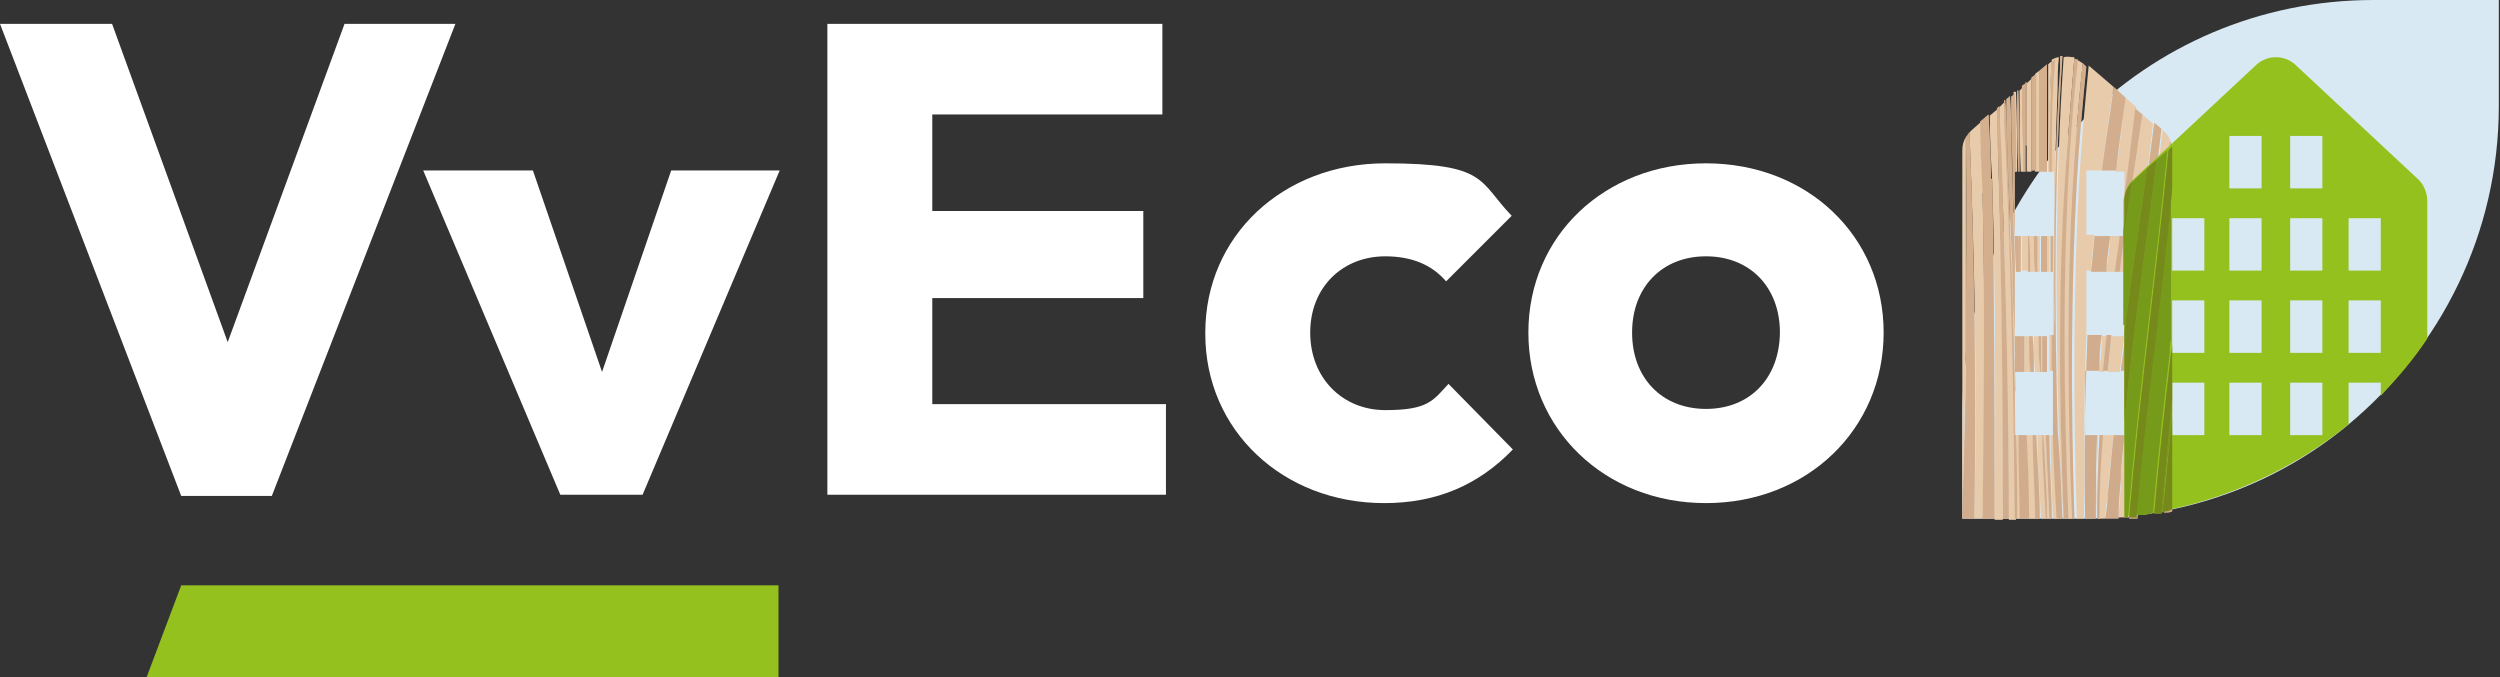 <?xml version="1.0" encoding="UTF-8"?>
<svg xmlns="http://www.w3.org/2000/svg" xmlns:xlink="http://www.w3.org/1999/xlink" version="1.1" viewBox="0 0 209.7 56.8">
  <rect x="0" y="0" width="209.7" height="56.8" fill="#333333" stroke="none"/>
  <defs>
    <style>
      .cls-1 {
        fill: none;
      }

      .cls-2 {
        fill: #d8e9f4;
      }

      .cls-3 {
        fill: url(#radial-gradient-3);
      }

      .cls-3, .cls-4, .cls-5, .cls-6, .cls-7, .cls-8, .cls-9, .cls-10, .cls-11, .cls-12, .cls-13, .cls-14, .cls-15, .cls-16, .cls-17, .cls-18, .cls-19, .cls-20, .cls-21, .cls-22, .cls-23, .cls-24, .cls-25, .cls-26, .cls-27, .cls-28, .cls-29, .cls-30, .cls-31, .cls-32, .cls-33, .cls-34, .cls-35, .cls-36, .cls-37, .cls-38, .cls-39, .cls-40, .cls-41, .cls-42, .cls-43, .cls-44 {
        opacity: .6;
      }

      .cls-4 {
        fill: url(#radial-gradient-2);
      }

      .cls-5 {
        fill: url(#radial-gradient-7);
      }

      .cls-6 {
        fill: url(#radial-gradient-5);
      }

      .cls-7 {
        fill: url(#radial-gradient-6);
      }

      .cls-8 {
        fill: url(#radial-gradient-4);
      }

      .cls-9 {
        fill: url(#radial-gradient-8);
      }

      .cls-10 {
        fill: url(#radial-gradient-9);
      }

      .cls-45 {
        fill: #e7cbab;
      }

      .cls-46 {
        fill-rule: evenodd;
      }

      .cls-46, .cls-47 {
        fill: #95c11f;
      }

      .cls-11 {
        fill: url(#radial-gradient);
      }

      .cls-12 {
        fill: url(#radial-gradient-13);
      }

      .cls-13 {
        fill: url(#radial-gradient-10);
      }

      .cls-14 {
        fill: url(#radial-gradient-11);
      }

      .cls-15 {
        fill: url(#radial-gradient-18);
      }

      .cls-16 {
        fill: url(#radial-gradient-15);
      }

      .cls-17 {
        fill: url(#radial-gradient-17);
      }

      .cls-18 {
        fill: url(#radial-gradient-19);
      }

      .cls-19 {
        fill: url(#radial-gradient-14);
      }

      .cls-20 {
        fill: url(#radial-gradient-16);
      }

      .cls-21 {
        fill: url(#radial-gradient-12);
      }

      .cls-22 {
        fill: url(#radial-gradient-30);
      }

      .cls-23 {
        fill: url(#radial-gradient-31);
      }

      .cls-24 {
        fill: url(#radial-gradient-32);
      }

      .cls-25 {
        fill: url(#radial-gradient-33);
      }

      .cls-26 {
        fill: url(#radial-gradient-38);
      }

      .cls-27 {
        fill: url(#radial-gradient-39);
      }

      .cls-28 {
        fill: url(#radial-gradient-36);
      }

      .cls-29 {
        fill: url(#radial-gradient-37);
      }

      .cls-30 {
        fill: url(#radial-gradient-23);
      }

      .cls-31 {
        fill: url(#radial-gradient-28);
      }

      .cls-32 {
        fill: url(#radial-gradient-22);
      }

      .cls-33 {
        fill: url(#radial-gradient-29);
      }

      .cls-34 {
        fill: url(#radial-gradient-26);
      }

      .cls-35 {
        fill: url(#radial-gradient-20);
      }

      .cls-36 {
        fill: url(#radial-gradient-24);
      }

      .cls-37 {
        fill: url(#radial-gradient-21);
      }

      .cls-38 {
        fill: url(#radial-gradient-27);
      }

      .cls-39 {
        fill: url(#radial-gradient-25);
      }

      .cls-40 {
        fill: url(#radial-gradient-35);
      }

      .cls-41 {
        fill: url(#radial-gradient-34);
      }

      .cls-42 {
        fill: url(#radial-gradient-42);
      }

      .cls-43 {
        fill: url(#radial-gradient-40);
      }

      .cls-44 {
        fill: url(#radial-gradient-41);
      }

      .cls-48 {
        fill: #fff;
      }

      .cls-49 {
        fill: #77831d;
        opacity: .7;
      }

      .cls-50 {
        fill: #769a19;
      }
    </style>
    <radialGradient id="radial-gradient" cx="164.2" cy="-126" fx="164.2" fy="-126" r="167.6" gradientTransform="translate(128.3 -79.3) rotate(90) scale(1 1)" gradientUnits="userSpaceOnUse">
      <stop offset="0" stop-color="#a17b69"/>
      <stop offset="1" stop-color="#dbae85"/>
    </radialGradient>
    <radialGradient id="radial-gradient-2" r="167.6" xlink:href="#radial-gradient"/>
    <radialGradient id="radial-gradient-3" r="167.6" xlink:href="#radial-gradient"/>
    <radialGradient id="radial-gradient-4" r="167.6" xlink:href="#radial-gradient"/>
    <radialGradient id="radial-gradient-5" r="167.6" xlink:href="#radial-gradient"/>
    <radialGradient id="radial-gradient-6" r="167.6" xlink:href="#radial-gradient"/>
    <radialGradient id="radial-gradient-7" r="167.6" xlink:href="#radial-gradient"/>
    <radialGradient id="radial-gradient-8" r="167.6" xlink:href="#radial-gradient"/>
    <radialGradient id="radial-gradient-9" cx="164.2" fx="164.2" r="167.6" xlink:href="#radial-gradient"/>
    <radialGradient id="radial-gradient-10" r="167.6" xlink:href="#radial-gradient"/>
    <radialGradient id="radial-gradient-11" r="167.6" xlink:href="#radial-gradient"/>
    <radialGradient id="radial-gradient-12" r="167.6" xlink:href="#radial-gradient"/>
    <radialGradient id="radial-gradient-13" r="167.6" xlink:href="#radial-gradient"/>
    <radialGradient id="radial-gradient-14" r="167.6" xlink:href="#radial-gradient"/>
    <radialGradient id="radial-gradient-15" r="167.6" xlink:href="#radial-gradient"/>
    <radialGradient id="radial-gradient-16" r="167.6" xlink:href="#radial-gradient"/>
    <radialGradient id="radial-gradient-17" r="167.6" xlink:href="#radial-gradient"/>
    <radialGradient id="radial-gradient-18" r="167.6" xlink:href="#radial-gradient"/>
    <radialGradient id="radial-gradient-19" r="167.6" xlink:href="#radial-gradient"/>
    <radialGradient id="radial-gradient-20" r="167.6" xlink:href="#radial-gradient"/>
    <radialGradient id="radial-gradient-21" r="167.6" xlink:href="#radial-gradient"/>
    <radialGradient id="radial-gradient-22" r="167.6" xlink:href="#radial-gradient"/>
    <radialGradient id="radial-gradient-23" cx="164.2" fx="164.2" r="167.6" xlink:href="#radial-gradient"/>
    <radialGradient id="radial-gradient-24" cx="164.2" fx="164.2" r="167.6" xlink:href="#radial-gradient"/>
    <radialGradient id="radial-gradient-25" r="167.6" xlink:href="#radial-gradient"/>
    <radialGradient id="radial-gradient-26" r="167.6" xlink:href="#radial-gradient"/>
    <radialGradient id="radial-gradient-27" r="167.6" xlink:href="#radial-gradient"/>
    <radialGradient id="radial-gradient-28" r="167.6" xlink:href="#radial-gradient"/>
    <radialGradient id="radial-gradient-29" r="167.6" xlink:href="#radial-gradient"/>
    <radialGradient id="radial-gradient-30" r="167.6" xlink:href="#radial-gradient"/>
    <radialGradient id="radial-gradient-31" r="167.6" xlink:href="#radial-gradient"/>
    <radialGradient id="radial-gradient-32" r="167.6" xlink:href="#radial-gradient"/>
    <radialGradient id="radial-gradient-33" r="167.6" xlink:href="#radial-gradient"/>
    <radialGradient id="radial-gradient-34" r="167.6" xlink:href="#radial-gradient"/>
    <radialGradient id="radial-gradient-35" r="167.6" xlink:href="#radial-gradient"/>
    <radialGradient id="radial-gradient-36" cx="122.5" cy="-38.9" fx="122.5" fy="-38.9" r="1.5" xlink:href="#radial-gradient"/>
    <radialGradient id="radial-gradient-37" r="167.6" xlink:href="#radial-gradient"/>
    <radialGradient id="radial-gradient-38" r="167.6" xlink:href="#radial-gradient"/>
    <radialGradient id="radial-gradient-39" cx="164.2" fx="164.2" r="167.6" xlink:href="#radial-gradient"/>
    <radialGradient id="radial-gradient-40" r="167.6" xlink:href="#radial-gradient"/>
    <radialGradient id="radial-gradient-41" r="167.6" xlink:href="#radial-gradient"/>
    <radialGradient id="radial-gradient-42" r="167.6" xlink:href="#radial-gradient"/>
  </defs>
  <!-- Generator: Adobe Illustrator 28.6.0, SVG Export Plug-In . SVG Version: 1.2.0 Build 709)  -->
  <g>
    <g id="Laag_1">
      <g>
        <polygon class="cls-46" points="12.3 56.8 15.2 49.1 65.3 49.1 65.3 56.8 12.3 56.8"/>
        <g>
          <path class="cls-48" d="M0,2h9.4l9.7,26.7L28.9,2h9.3l-15.4,39.6h-7.6L0,2Z"/>
          <path class="cls-48" d="M35.5,14.3h9.2l5.8,16.9,5.8-16.9h9.1l-11.5,27.2h-6.9c0,0-11.5-27.2-11.5-27.2Z"/>
          <path class="cls-48" d="M69.4,2h28.1v7.6h-19.3v8.1h17.7v7.3h-17.7v8.9h19.6v7.6h-28.4V2Z"/>
          <path class="cls-48" d="M101.1,27.9c0-8.1,6.5-14.2,15.1-14.2s7.8,1.5,10.6,4.4l-5.5,5.5c-1.2-1.4-2.9-2.1-5.1-2.1-3.6,0-6.3,2.6-6.3,6.4s2.7,6.5,6.3,6.5,4-.8,5.3-2.2l5.4,5.5c-2.9,3-6.4,4.5-10.8,4.5-8.5,0-15-6.1-15-14.2Z"/>
          <path class="cls-48" d="M128.2,27.9c0-8.1,6.4-14.2,14.9-14.2s14.9,6.1,14.9,14.2-6.4,14.3-14.9,14.3-14.9-6.2-14.9-14.3ZM149.3,27.9c0-3.8-2.5-6.4-6.2-6.4s-6.2,2.6-6.2,6.4,2.5,6.4,6.2,6.4,6.2-2.6,6.2-6.5Z"/>
        </g>
        <path class="cls-2" d="M199.1,0c-19.2,0-34.5,15.5-34.5,34.7v8.8s4.9,0,4.9,0h5.3c8.4,0,16.2-2.9,22.2-7.9,7.7-6.4,12.6-16,12.6-26.7V0h-10.6Z"/>
        <g>
          <polygon class="cls-1" points="176.8 28.2 177.1 28.2 178.2 28.2 178.2 22.8 177.8 22.8 177.4 22.8 176.6 22.8 175.4 22.8 174.9 22.8 174.9 28.2 175 28.2 176.3 28.2 176.8 28.2"/>
          <polygon class="cls-1" points="177.8 19.8 178.2 19.8 178.2 16.8 178.2 14.4 177.5 14.4 176.3 14.4 174.9 14.4 174.9 19.8 175.7 19.8 176.9 19.8 177.8 19.8"/>
          <polygon class="cls-1" points="176.1 31.1 174.9 31.1 174.9 36.5 175.9 36.5 176.1 36.5 176.3 36.5 177.2 36.5 178.2 36.5 178.2 36.5 178.2 36.3 178.2 31.1 177.9 31.1 176.8 31.1 176.5 31.1 176.1 31.1"/>
          <polygon class="cls-1" points="169.5 19.8 170 19.8 170 19.8 170.1 19.8 170.2 19.8 170.6 19.8 170.9 19.8 171.2 19.8 171.7 19.8 171.9 19.8 172.1 19.8 172.3 19.8 172.3 14.4 172 14.4 171.9 14.4 171.7 14.4 171.1 14.4 170.8 14.4 170.5 14.4 170 14.4 170 14.4 169.9 14.4 169.8 14.4 169.4 14.4 169.2 14.4 169.1 14.4 169 14.4 169 19.8 169.3 19.8 169.4 19.8 169.5 19.8"/>
          <polygon class="cls-1" points="172 36.5 172.3 36.5 172.3 35.1 172.3 31.1 172.2 31.1 171.9 31.1 171.4 31.1 171.2 31.1 171.1 31.1 170.7 31.1 170.4 31.1 169.8 31.1 169.7 31.1 169.7 31.1 169.1 31.1 169 31.1 169 32.8 169 36.5 169.1 36.5 169.3 36.5 170 36.5 170.5 36.5 170.9 36.5 171.3 36.5 171.4 36.5 171.6 36.5 172 36.5"/>
          <polygon class="cls-1" points="169.2 28.2 169.6 28.2 169.6 28.2 169.8 28.2 170.2 28.2 170.5 28.2 171 28.2 171.1 28.2 171.3 28.2 171.8 28.2 172.1 28.2 172.3 28.2 172.3 26.6 172.3 22.8 172.2 22.8 172 22.8 171.7 22.8 171.2 22.8 171 22.8 170.7 22.8 170.3 22.8 170.2 22.8 170.1 22.8 170.1 22.8 169.6 22.8 169.5 22.8 169.4 22.8 169 22.8 169 22.8 169 23.6 169 28 169 28.2 169 28.2 169.2 28.2 169.2 28.2"/>
          <path class="cls-45" d="M176.7,22.6c0,0,0,.1,0,.2h.8c.1-1,.3-2,.4-3h-.9c0,.9-.2,1.8-.3,2.8Z"/>
          <path class="cls-45" d="M172.7,36.1c.1,2.5.2,4.9.4,7.4h0c-.4-10.6-.4-21,.3-31.2.2-2.4.4-4.9.6-7.5-.3,0-.6-.1-.9,0-.7,10.1-.7,20.7-.4,31.4Z"/>
          <path class="cls-45" d="M178.2,36.5h0c-.1,1.1-.2,2.3-.3,3.5,0,1.1-.1,2.2-.2,3.4.3,0,.6,0,.9,0,.9-10.9,2.4-21,3.4-31.7-.1-.3-.3-.5-.6-.8h0c-1,8.6-2.2,16-3.1,25.4v.2Z"/>
          <path class="cls-45" d="M174.1,43.5h.7c0-5.2,0-10.4.2-15.4h0v-5.4h.4c0-1,.2-2,.3-3h-.7v-5.4h1.3c.3-2.4.6-4.7,1-7l-2.1-1.8c-.3,3.1-.6,6.3-.8,9.7-.5,9.2-.5,18.7-.2,28.2Z"/>
          <path class="cls-45" d="M173.4,43.5h.4c-.1-5-.2-10-.3-15.1,0-9.1.5-16.5,1.2-23.1-.2-.1-.3-.2-.5-.3-.3,2.6-.5,5.3-.7,8.1-.6,10.1-.5,20.3-.1,30.4Z"/>
          <path class="cls-45" d="M178.2,14.4v2.4c.3-2.6.6-5.2,1-7.8l-.9-.8c-.3,2-.5,4.1-.8,6.2h.7Z"/>
          <path class="cls-45" d="M177.2,36.5h-.9c-.2,2.3-.3,4.6-.3,7,.2,0,.4,0,.6,0,0-.7.1-1.3.2-2,.1-1.7.3-3.4.5-5Z"/>
          <path class="cls-45" d="M175.9,36.5c0,2.3,0,4.6-.1,7,0,0,0,0,0,0,0-2.4.1-4.7.2-7h-.2Z"/>
          <path class="cls-45" d="M178.2,22.8v5.4h-1.1c-.1,1-.2,2-.3,3h1c.9-7.3,2-13.7,2.8-20.8l-.9-.8c-.6,4.4-1.3,8.6-1.9,13.2h.4Z"/>
          <path class="cls-45" d="M172.3,35.1v1.4h-.3c0,2.3.1,4.7.2,7h.4c0-2.4-.2-4.9-.3-7.4,0-.3,0-.7,0-1Z"/>
          <path class="cls-45" d="M176.8,28.2h-.5c0,1-.1,2-.2,3h.4c0-1,.2-2,.3-3Z"/>
          <path class="cls-45" d="M171.1,28.2c0,1,0,2,0,3h.2c0-1,0-2,0-3h-.2Z"/>
          <path class="cls-45" d="M171,28.2h-.4c0,1,0,2,.1,3h.4c0-.1,0-.2,0-.4,0-.9,0-1.8-.1-2.6Z"/>
          <path class="cls-45" d="M169.6,28.2c0,1,0,2,0,3h0c0-1,0-2,0-3h0Z"/>
          <path class="cls-45" d="M169.8,28.2c0,1,0,2,0,3h.5c0-1,0-2-.1-3h-.5Z"/>
          <path class="cls-45" d="M171.4,36.5c0,2.3.2,4.7.3,7h.2c-.1-2.3-.2-4.7-.3-7h-.2Z"/>
          <path class="cls-45" d="M180.8,43c.4-4.7.9-9.1,1.4-13.4,0,0,0,0,0-.1v-12.6c-.9,9.2-2.1,16.8-2.9,26.3.5,0,1-.1,1.5-.2Z"/>
          <path class="cls-45" d="M169.2,28.5c0-.1,0-.3,0-.4h0c0,.1,0,.3,0,.4Z"/>
          <path class="cls-45" d="M181.5,42.9c.2-2.3.4-4.6.7-6.9v-1.8c-.3,2.9-.5,5.7-.8,8.6,0,0,0,0,.1,0Z"/>
          <path class="cls-45" d="M171.9,31.1h.3c0-1,0-2,0-3h-.3c0,1,0,2,0,3Z"/>
          <path class="cls-45" d="M171.9,19.8h-.2c0,1,0,2,0,3h.2c0,0,0-.1,0-.2,0-.9,0-1.8,0-2.8Z"/>
          <path class="cls-45" d="M169.4,19.8h0c0,1,0,2,.1,3h0c0-1,0-2,0-3Z"/>
          <path class="cls-45" d="M170.9,19.8c0,1,0,2,0,3h.2c0-1,0-2,0-3h-.2Z"/>
          <path class="cls-45" d="M170,19.8c0,.3,0,.6,0,.8,0-.3,0-.6,0-.8h-.4s0,0,0,0c0,1,0,1.9,0,2.9h.5c0-.6,0-1.2,0-1.8,0,.6,0,1.2,0,1.8h0c0-1,0-2,0-3h0Z"/>
          <path class="cls-45" d="M170.2,19.8c0,1,0,2,.1,3h.4c0-1,0-2-.1-3h-.4Z"/>
          <path class="cls-45" d="M171.1,14.4c0-2.8,0-5.6,0-8.5l-.4.3c0,2.7,0,5.5,0,8.2h.3Z"/>
          <path class="cls-45" d="M164.9,11.5c-.2.3-.3.7-.3,1.1v30.9h0c.1-4.7.2-9.4.3-14.1,0-6.2,0-11.9,0-17.9Z"/>
          <path class="cls-45" d="M169,32.8v-1.6h0c0-1,0-2,0-3h0c0-1.9-.1-3.7-.2-5.5-.2-4.3-.4-8.5-.5-12.8,0-.5,0-1,0-1.4h0c0,2.2.1,4.3.2,6.4.2,5.9.4,11.9.6,17.9Z"/>
          <path class="cls-45" d="M169.8,14.4c0-.7,0-1.4,0-2,0-1.7,0-3.4-.1-5.1l-.3.3c0,2.3,0,4.6.1,6.8h.4Z"/>
          <path class="cls-45" d="M169,23.6v-.8h0c0-3.1-.2-6.2-.3-9.4,0-1.8,0-3.5-.1-5.3h-.1c.1,3.9.2,7.6.3,11.3,0,1.4,0,2.8.1,4.2Z"/>
          <path class="cls-45" d="M166.4,16.2c0-2-.1-4-.2-6l-.8.7c0,0-.1.1-.2.2.4,10.5.7,21.6.4,32.4h.7c.2-8.9.2-18,0-27.3Z"/>
          <path class="cls-45" d="M169.9,14.4h.1c0-.7,0-1.4,0-2.2,0-.9,0-1.9,0-2.8,0-.8,0-1.6,0-2.4h0c0,2.5,0,4.9,0,7.4Z"/>
          <path class="cls-45" d="M170,36.5c0,2.3.1,4.7.2,7h.6c0-2.3-.2-4.7-.2-7h-.5Z"/>
          <path class="cls-45" d="M170.9,36.5c0,2.3.2,4.7.3,7h.4c0-2.3-.2-4.7-.3-7h-.4Z"/>
          <path class="cls-45" d="M167.6,13.2c0-1.3,0-2.7-.1-4l-.6.5c0,1.8.1,3.6.2,5.4.3,9.7.3,19.1.2,28.5h.7c0-10.1,0-20.2-.4-30.4Z"/>
          <path class="cls-45" d="M169.1,36.5c0,2.3,0,4.7.1,7h.2c0-2.3,0-4.7-.1-7h-.2Z"/>
          <path class="cls-45" d="M168.1,8.6l-.4.4c0,2.7.2,5.4.3,8.1.3,8.9.5,17.8.5,26.5h.6c0-10.6-.3-21.1-.8-31.7,0-1.1,0-2.1-.1-3.2Z"/>
          <path class="cls-45" d="M169.1,14.4h.1c0-2.2,0-4.5-.1-6.7h-.2c0,1.9,0,3.6.1,5.4,0,.4,0,.9,0,1.3Z"/>
          <path class="cls-45" d="M170,14.4h.4c0-2.6,0-5.2,0-7.8l-.4.4c0,1.8,0,3.5,0,5.3,0,.7,0,1.4,0,2.2Z"/>
          <path class="cls-45" d="M172,14.4h.3v5.4h-.2c0,1,0,2,0,3h.1v3.9c0,1.1,0,2.3.1,3.4-.1-7.6,0-15.2.3-22.8,0-.8,0-1.6.1-2.5-.2,0-.4.1-.6.2-.2,2.9-.3,6.1-.3,9.4Z"/>
          <path class="cls-45" d="M171.9,14.4c0-3.2,0-6.3.2-9.2,0,0,0,0-.1,0l-.2.2c0,3,0,6,0,9h.2Z"/>
          <path class="cls-45" d="M171.3,28.2c0,1,0,2,0,3h.4c0-1,0-2,0-3h-.5Z"/>
          <path class="cls-11" d="M171.3,28.2c0,1,0,2,0,3h.4c0-1,0-2,0-3h-.5Z"/>
          <path class="cls-45" d="M171,28.2c0,.9,0,1.8.1,2.6,0,.1,0,.2,0,.4h.1c0-1,0-2,0-3h-.2Z"/>
          <path class="cls-4" d="M171,28.2c0,.9,0,1.8.1,2.6,0,.1,0,.2,0,.4h.1c0-1,0-2,0-3h-.2Z"/>
          <path class="cls-45" d="M173.8,43.5h.2c-.3-9.6-.3-19.1.2-28.2.2-3.5.5-6.7.8-9.7l-.3-.3s0,0,0,0c-.7,6.7-1.2,14-1.2,23.1,0,5.1.1,10.2.3,15.1Z"/>
          <path class="cls-3" d="M173.8,43.5h.2c-.3-9.6-.3-19.1.2-28.2.2-3.5.5-6.7.8-9.7l-.3-.3s0,0,0,0c-.7,6.7-1.2,14-1.2,23.1,0,5.1.1,10.2.3,15.1Z"/>
          <path class="cls-45" d="M169,36.5v-3.8c-.1-6-.3-12-.6-17.9,0-2.1-.1-4.3-.2-6.4h-.1c0,1.2,0,2.3.1,3.4.5,10.6.7,21.2.8,31.7h.2c0-2.3,0-4.7-.1-7h0Z"/>
          <path class="cls-8" d="M169,36.5v-3.8c-.1-6-.3-12-.6-17.9,0-2.1-.1-4.3-.2-6.4h-.1c0,1.2,0,2.3.1,3.4.5,10.6.7,21.2.8,31.7h.2c0-2.3,0-4.7-.1-7h0Z"/>
          <path class="cls-45" d="M178.2,36.5h-.9c-.2,1.6-.3,3.2-.5,5,0,.6-.1,1.3-.2,2,.4,0,.7,0,1.1,0,0-1.1.1-2.3.2-3.4,0-1.2.2-2.4.3-3.5Z"/>
          <path class="cls-6" d="M178.2,36.5h-.9c-.2,1.6-.3,3.2-.5,5,0,.6-.1,1.3-.2,2,.4,0,.7,0,1.1,0,0-1.1.1-2.3.2-3.4,0-1.2.2-2.4.3-3.5Z"/>
          <path class="cls-45" d="M170.1,19.8c0,1,0,2,0,3h.2c0-1,0-2-.1-3h-.1Z"/>
          <path class="cls-7" d="M170.1,19.8c0,1,0,2,0,3h.2c0-1,0-2-.1-3h-.1Z"/>
          <path class="cls-45" d="M171.9,14.4h.2c0-3.3,0-6.5.3-9.4,0,0-.2.1-.3.2-.1,3-.2,6-.2,9.2Z"/>
          <path class="cls-5" d="M171.9,14.4h.2c0-3.3,0-6.5.3-9.4,0,0-.2.1-.3.2-.1,3-.2,6-.2,9.2Z"/>
          <path class="cls-45" d="M169.5,19.8h-.2c0,1,0,2,0,3h.2c0-1,0-1.9,0-2.9,0,0,0,0,0,0Z"/>
          <path class="cls-9" d="M169.5,19.8h-.2c0,1,0,2,0,3h.2c0-1,0-1.9,0-2.9,0,0,0,0,0,0Z"/>
          <path class="cls-45" d="M167.7,8.9l-.2.2c0,1.3,0,2.7.1,4,.3,10.1.4,20.3.4,30.4h.5c0-8.8-.2-17.6-.5-26.5,0-2.6-.2-5.3-.3-8.1Z"/>
          <path class="cls-10" d="M167.7,8.9l-.2.2c0,1.3,0,2.7.1,4,.3,10.1.4,20.3.4,30.4h.5c0-8.8-.2-17.6-.5-26.5,0-2.6-.2-5.3-.3-8.1Z"/>
          <path class="cls-45" d="M170.1,22.8h0c0-.6,0-1.2,0-1.8,0,.6,0,1.2,0,1.8Z"/>
          <path class="cls-13" d="M170.1,22.8h0c0-.6,0-1.2,0-1.8,0,.6,0,1.2,0,1.8Z"/>
          <path class="cls-45" d="M171.4,36.5h-.1c0,2.3.2,4.7.3,7h.1c0-2.3-.2-4.7-.3-7Z"/>
          <path class="cls-14" d="M171.4,36.5h-.1c0,2.3.2,4.7.3,7h.1c0-2.3-.2-4.7-.3-7Z"/>
          <path class="cls-45" d="M170.2,28.2c0,1,0,2,.1,3h.3c0-1,0-2-.1-3h-.3Z"/>
          <path class="cls-21" d="M170.2,28.2c0,1,0,2,.1,3h.3c0-1,0-2-.1-3h-.3Z"/>
          <path class="cls-45" d="M179.3,43.3c.8-9.5,2-17.2,2.9-26.3v-4.3c0-.3,0-.6-.2-.9-1,10.7-2.4,20.8-3.4,31.7.2,0,.4,0,.7,0Z"/>
          <path class="cls-12" d="M179.3,43.3c.8-9.5,2-17.2,2.9-26.3v-4.3c0-.3,0-.6-.2-.9-1,10.7-2.4,20.8-3.4,31.7.2,0,.4,0,.7,0Z"/>
          <path class="cls-45" d="M180.8,43c.2,0,.4,0,.6-.1.3-2.9.5-5.8.8-8.6v-4.8s0,0,0,.1c-.5,4.3-.9,8.7-1.4,13.4Z"/>
          <path class="cls-19" d="M180.8,43c.2,0,.4,0,.6-.1.3-2.9.5-5.8.8-8.6v-4.8s0,0,0,.1c-.5,4.3-.9,8.7-1.4,13.4Z"/>
          <path class="cls-45" d="M170.6,19.8c0,1,0,2,.1,3h.2c0-1,0-2,0-3h-.3Z"/>
          <path class="cls-16" d="M170.6,19.8c0,1,0,2,.1,3h.2c0-1,0-2,0-3h-.3Z"/>
          <path class="cls-45" d="M182.2,42.8v-6.7c-.2,2.3-.5,4.6-.7,6.9.2,0,.5,0,.7-.1Z"/>
          <path class="cls-11" d="M182.2,42.8v-6.7c-.2,2.3-.5,4.6-.7,6.9.2,0,.5,0,.7-.1Z"/>
          <path class="cls-45" d="M170,12.2c0,.7,0,1.4,0,2.2h0c0-.7,0-1.4,0-2.2Z"/>
          <path class="cls-20" d="M170,12.2c0,.7,0,1.4,0,2.2h0c0-.7,0-1.4,0-2.2Z"/>
          <path class="cls-45" d="M169.3,36.5c0,2.3.1,4.7.1,7h.8c0-2.3-.1-4.7-.2-7h-.7Z"/>
          <path class="cls-17" d="M169.3,36.5c0,2.3.1,4.7.1,7h.8c0-2.3-.1-4.7-.2-7h-.7Z"/>
          <path class="cls-45" d="M170.5,36.5c0,2.3.2,4.7.2,7h.4c0-2.3-.2-4.7-.3-7h-.3Z"/>
          <path class="cls-15" d="M170.5,36.5c0,2.3.2,4.7.2,7h.4c0-2.3-.2-4.7-.3-7h-.3Z"/>
          <path class="cls-45" d="M169.6,28.2c0,1,0,2,0,3h.2c0-1,0-2,0-3h-.1Z"/>
          <path class="cls-18" d="M169.6,28.2c0,1,0,2,0,3h.2c0-1,0-2,0-3h-.1Z"/>
          <path class="cls-45" d="M173.1,43.5h.4c-.4-10.2-.5-20.4.1-30.4.2-2.9.4-5.6.7-8.1,0,0-.2,0-.3-.1-.2,2.6-.4,5.1-.6,7.5-.8,10.1-.7,20.6-.3,31.2Z"/>
          <path class="cls-35" d="M173.1,43.5h.4c-.4-10.2-.5-20.4.1-30.4.2-2.9.4-5.6.7-8.1,0,0-.2,0-.3-.1-.2,2.6-.4,5.1-.6,7.5-.8,10.1-.7,20.6-.3,31.2Z"/>
          <path class="cls-45" d="M170,19.8h0c0,.3,0,.6,0,.8,0-.3,0-.6,0-.8Z"/>
          <path class="cls-37" d="M170,19.8h0c0,.3,0,.6,0,.8,0-.3,0-.6,0-.8Z"/>
          <path class="cls-45" d="M176.5,31.1h.3c.1-1,.2-2,.3-3h-.4c-.1,1-.2,2-.3,3Z"/>
          <path class="cls-32" d="M176.5,31.1h.3c.1-1,.2-2,.3-3h-.4c-.1,1-.2,2-.3,3Z"/>
          <path class="cls-45" d="M169.4,14.4c0-2.3,0-4.5-.1-6.8h-.1c0,2.4,0,4.6.1,6.8h.1Z"/>
          <path class="cls-30" d="M169.4,14.4c0-2.3,0-4.5-.1-6.8h-.1c0,2.4,0,4.6.1,6.8h.1Z"/>
          <path class="cls-45" d="M172.4,30c0-1.1,0-2.3-.1-3.4v1.5h-.2c0,1,0,2,0,3h.1v4c0,.3,0,.7,0,1,0,2.5.2,5,.3,7.4h.5c-.1-2.5-.2-4.9-.4-7.4-.3-10.7-.3-21.2.4-31.4,0,0-.1,0-.2,0,0,.8,0,1.6-.1,2.5-.4,7.6-.5,15.2-.3,22.8Z"/>
          <path class="cls-36" d="M172.4,30c0-1.1,0-2.3-.1-3.4v1.5h-.2c0,1,0,2,0,3h.1v4c0,.3,0,.7,0,1,0,2.5.2,5,.3,7.4h.5c-.1-2.5-.2-4.9-.4-7.4-.3-10.7-.3-21.2.4-31.4,0,0-.1,0-.2,0,0,.8,0,1.6-.1,2.5-.4,7.6-.5,15.2-.3,22.8Z"/>
          <path class="cls-45" d="M169,22.8h.4c0-1,0-2-.1-3h-.3v-5.4h.1c0-.4,0-.9,0-1.3,0-1.8,0-3.5-.1-5.2l-.3.2c0,1.8,0,3.5.1,5.3,0,3.1.2,6.3.3,9.4Z"/>
          <path class="cls-39" d="M169,22.8h.4c0-1,0-2-.1-3h-.3v-5.4h.1c0-.4,0-.9,0-1.3,0-1.8,0-3.5-.1-5.2l-.3.2c0,1.8,0,3.5.1,5.3,0,3.1.2,6.3.3,9.4Z"/>
          <path class="cls-45" d="M178.2,31.1v5.2c.9-9.4,2.1-16.8,3.1-25.5l-.6-.5c-.9,7.1-1.9,13.5-2.8,20.8h.3Z"/>
          <path class="cls-34" d="M178.2,31.1v5.2c.9-9.4,2.1-16.8,3.1-25.5l-.6-.5c-.9,7.1-1.9,13.5-2.8,20.8h.3Z"/>
          <path class="cls-45" d="M167,15c0-1.7-.1-3.6-.2-5.4l-.7.6c0,1.9.1,3.9.2,6,.2,9.3.1,18.4,0,27.3h.8c0-1.4,0-2.8,0-4.3,0,1.4,0,2.9,0,4.3h.2c0-9.3,0-18.8-.2-28.5Z"/>
          <path class="cls-38" d="M167,15c0-1.7-.1-3.6-.2-5.4l-.7.6c0,1.9.1,3.9.2,6,.2,9.3.1,18.4,0,27.3h.8c0-1.4,0-2.8,0-4.3,0,1.4,0,2.9,0,4.3h.2c0-9.3,0-18.8-.2-28.5Z"/>
          <path class="cls-45" d="M176.1,36.5c-.1,2.3-.2,4.6-.2,7,0,0,.1,0,.2,0,0-2.4.1-4.7.3-7h-.2Z"/>
          <path class="cls-31" d="M176.1,36.5c-.1,2.3-.2,4.6-.2,7,0,0,.1,0,.2,0,0-2.4.1-4.7.3-7h-.2Z"/>
          <path class="cls-45" d="M170.8,14.4c0-2.7,0-5.4,0-8.2l-.4.3c0,2.6,0,5.2,0,7.8h.4Z"/>
          <path class="cls-33" d="M170.8,14.4c0-2.7,0-5.4,0-8.2l-.4.3c0,2.6,0,5.2,0,7.8h.4Z"/>
          <path class="cls-45" d="M174.9,36.5v-5.4h1.2c0-1,0-2,.2-3h-1.2c-.2,5-.3,10.1-.2,15.4h.2c.2,0,.5,0,.7,0,0-2.3,0-4.7.1-7h-1Z"/>
          <path class="cls-11" d="M174.9,36.5v-5.4h1.2c0-1,0-2,.2-3h-1.2c-.2,5-.3,10.1-.2,15.4h.2c.2,0,.5,0,.7,0,0-2.3,0-4.7.1-7h-1Z"/>
          <path class="cls-45" d="M176.7,22.6c0-.9.2-1.9.3-2.8h-1.3c-.1,1-.2,2-.3,3h1.3c0,0,0-.1,0-.2Z"/>
          <path class="cls-22" d="M176.7,22.6c0-.9.2-1.9.3-2.8h-1.3c-.1,1-.2,2-.3,3h1.3c0,0,0-.1,0-.2Z"/>
          <path class="cls-45" d="M169.8,14.4h.1c0-2.4,0-4.9,0-7.4l-.3.2c0,1.7,0,3.4.1,5.1,0,.7,0,1.4,0,2Z"/>
          <path class="cls-23" d="M169.8,14.4h.1c0-2.4,0-4.9,0-7.4l-.3.2c0,1.7,0,3.4.1,5.1,0,.7,0,1.4,0,2Z"/>
          <path class="cls-45" d="M170,12.2c0-1.8,0-3.5,0-5.3h-.1c0,.9,0,1.7,0,2.5,0,.9,0,1.9,0,2.8Z"/>
          <path class="cls-24" d="M170,12.2c0-1.8,0-3.5,0-5.3h-.1c0,.9,0,1.7,0,2.5,0,.9,0,1.9,0,2.8Z"/>
          <path class="cls-45" d="M172,22.6c0,0,0,.1,0,.2h.2c0-1,0-2,0-3h-.2c0,.9,0,1.8,0,2.8Z"/>
          <path class="cls-25" d="M172,22.6c0,0,0,.1,0,.2h.2c0-1,0-2,0-3h-.2c0,.9,0,1.8,0,2.8Z"/>
          <path class="cls-45" d="M165.2,11.1c-.1.1-.2.3-.3.4.1,6,0,11.7,0,17.9,0,4.7-.2,9.4-.3,14.1h1c.2-10.8,0-22-.4-32.4Z"/>
          <path class="cls-41" d="M165.2,11.1c-.1.1-.2.3-.3.4.1,6,0,11.7,0,17.9,0,4.7-.2,9.4-.3,14.1h1c.2-10.8,0-22-.4-32.4Z"/>
          <path class="cls-45" d="M171.6,36.5c.1,2.3.2,4.7.3,7h.2c0-2.3-.2-4.7-.2-7h-.3Z"/>
          <path class="cls-40" d="M171.6,36.5c.1,2.3.2,4.7.3,7h.2c0-2.3-.2-4.7-.2-7h-.3Z"/>
          <path class="cls-45" d="M167.1,43.5h0c0-1.4,0-2.8,0-4.3,0,1.4,0,2.8,0,4.3Z"/>
          <path class="cls-28" d="M167.1,43.5h0c0-1.4,0-2.8,0-4.3,0,1.4,0,2.8,0,4.3Z"/>
          <path class="cls-45" d="M171.2,19.8c0,1,0,2,0,3h.5c0-1,0-2,0-3h-.5Z"/>
          <path class="cls-29" d="M171.2,19.8c0,1,0,2,0,3h.5c0-1,0-2,0-3h-.5Z"/>
          <path class="cls-45" d="M177.5,14.4c.2-2.1.5-4.1.8-6.2l-1-.9c-.3,2.3-.7,4.6-1,7h1.2Z"/>
          <path class="cls-26" d="M177.5,14.4c.2-2.1.5-4.1.8-6.2l-1-.9c-.3,2.3-.7,4.6-1,7h1.2Z"/>
          <path class="cls-45" d="M171.7,14.4c0-3,0-6,0-9l-.6.5c0,2.8,0,5.7,0,8.5h.6Z"/>
          <path class="cls-27" d="M171.7,14.4c0-3,0-6,0-9l-.6.5c0,2.8,0,5.7,0,8.5h.6Z"/>
          <path class="cls-45" d="M178.2,19.8h-.4c-.1,1-.3,2-.4,3h.4c.6-4.7,1.3-8.9,1.9-13.2l-.6-.5c-.3,2.6-.6,5.2-1,7.8v3Z"/>
          <path class="cls-43" d="M178.2,19.8h-.4c-.1,1-.3,2-.4,3h.4c.6-4.7,1.3-8.9,1.9-13.2l-.6-.5c-.3,2.6-.6,5.2-1,7.8v3Z"/>
          <path class="cls-45" d="M168.8,22.6c0,1.8.1,3.6.2,5.4v-4.5c0-1.4,0-2.8-.1-4.2-.1-3.7-.2-7.4-.3-11.2l-.3.2c0,.5,0,1,0,1.4.1,4.3.3,8.5.5,12.8Z"/>
          <path class="cls-44" d="M168.8,22.6c0,1.8.1,3.6.2,5.4v-4.5c0-1.4,0-2.8-.1-4.2-.1-3.7-.2-7.4-.3-11.2l-.3.2c0,.5,0,1,0,1.4.1,4.3.3,8.5.5,12.8Z"/>
          <path class="cls-45" d="M169.6,28.2h-.4c0,.1,0,.3,0,.4,0-.1,0-.3,0-.4h-.2c0,1,0,2,0,3h.6c0-1,0-2,0-3Z"/>
          <path class="cls-42" d="M169.6,28.2h-.4c0,.1,0,.3,0,.4,0-.1,0-.3,0-.4h-.2c0,1,0,2,0,3h.6c0-1,0-2,0-3Z"/>
        </g>
        <path class="cls-47" d="M197,35.7v-3.6h2.7v1.1c1.4-1.5,2.8-3.1,3.9-4.8v-11.6c0-.6-.3-1.3-.7-1.7l-10.4-9.7c-.9-.8-2.3-.8-3.2,0l-10.4,9.7c-.5.4-.7,1.1-.7,1.7v26.5c1.3-.1,2.7-.3,4-.6,5.5-1.2,10.6-3.7,14.8-7.1ZM197,18.3h2.7v4.4h-2.7v-4.4ZM197,25.2h2.7v4.4h-2.7v-4.4ZM192.1,11.4h2.7v4.4h-2.7v-4.4ZM192.1,18.3h2.7v4.4h-2.7v-4.4ZM192.1,25.2h2.7v4.4h-2.7v-4.4ZM192.1,32.1h2.7v4.4h-2.7v-4.4ZM187,11.4h2.7v4.4h-2.7v-4.4ZM187,18.3h2.7v4.4h-2.7v-4.4ZM187,25.2h2.7v4.4h-2.7v-4.4ZM187,32.1h2.7v4.4h-2.7v-4.4ZM182.2,18.3h2.7v4.4h-2.7v-4.4ZM182.2,25.2h2.7v4.4h-2.7v-4.4ZM182.2,32.1h2.7v4.4h-2.7v-4.4Z"/>
        <g>
          <path class="cls-50" d="M181.4,42.9c.2-2.6.5-5.2.8-7.8v-1.8c-.3,3.2-.6,6.4-.9,9.7,0,0,0,0,.1,0Z"/>
          <path class="cls-50" d="M178.2,37.5h0v5.9c0,0,.2,0,.3,0,.9-10.6,2.3-20.4,3.3-30.8l-.9.8c-.9,7.3-1.9,13.9-2.7,21.9v2.2Z"/>
          <path class="cls-50" d="M179.4,43.2c.4,0,.8,0,1.2-.2,0,0,0,0,0,0,.4-4.7.9-9.2,1.4-13.4,0-.4,0-.8.1-1.1v-12.7c-.9,9.7-2.1,17.5-3,27.4,0,0,.2,0,.2,0Z"/>
          <path class="cls-50" d="M178.2,27.2v.6c.6-4.7,1.3-9.1,1.9-13.7l-1.2,1.1c0,0-.1.1-.2.2-.2,1.3-.4,2.6-.6,3.9v8Z"/>
          <path class="cls-50" d="M180.7,43.1c.1,0,.3,0,.4,0,0,0,.1,0,.2,0,.3-3.2.6-6.5.9-9.7v-4.8c0,.4,0,.8-.1,1.1-.5,4.3-1,8.8-1.4,13.4Z"/>
          <path class="cls-49" d="M180.7,43.1c.1,0,.3,0,.4,0,0,0,.1,0,.2,0,.3-3.2.6-6.5.9-9.7v-4.8c0,.4,0,.8-.1,1.1-.5,4.3-1,8.8-1.4,13.4Z"/>
          <path class="cls-50" d="M182.2,42.8v-7.7c-.3,2.6-.5,5.2-.8,7.8.3,0,.5,0,.8-.2Z"/>
          <path class="cls-49" d="M182.2,42.8v-7.7c-.3,2.6-.5,5.2-.8,7.8.3,0,.5,0,.8-.2Z"/>
          <path class="cls-50" d="M178.2,19.2c.2-1.3.4-2.6.6-3.9-.4.4-.6,1-.6,1.5v2.4Z"/>
          <path class="cls-49" d="M178.2,19.2c.2-1.3.4-2.6.6-3.9-.4.4-.6,1-.6,1.5v2.4Z"/>
          <path class="cls-50" d="M179.2,43.3c.9-9.9,2.1-17.8,3-27.4v-3.2c0-.1,0-.3,0-.4l-.3.3c-1,10.4-2.4,20.2-3.3,30.8.2,0,.4,0,.7,0Z"/>
          <path class="cls-49" d="M179.2,43.3c.9-9.9,2.1-17.8,3-27.4v-3.2c0-.1,0-.3,0-.4l-.3.3c-1,10.4-2.4,20.2-3.3,30.8.2,0,.4,0,.7,0Z"/>
          <path class="cls-50" d="M178.2,29.1h0v3s0,0,0,0v3.2c.8-8,1.8-14.6,2.7-21.9l-.8.7c-.6,4.6-1.3,9-1.9,13.7v1.3Z"/>
          <path class="cls-49" d="M178.2,29.1h0v3s0,0,0,0v3.2c.8-8,1.8-14.6,2.7-21.9l-.8.7c-.6,4.6-1.3,9-1.9,13.7v1.3Z"/>
        </g>
      </g>
    </g>
  </g>
</svg>
